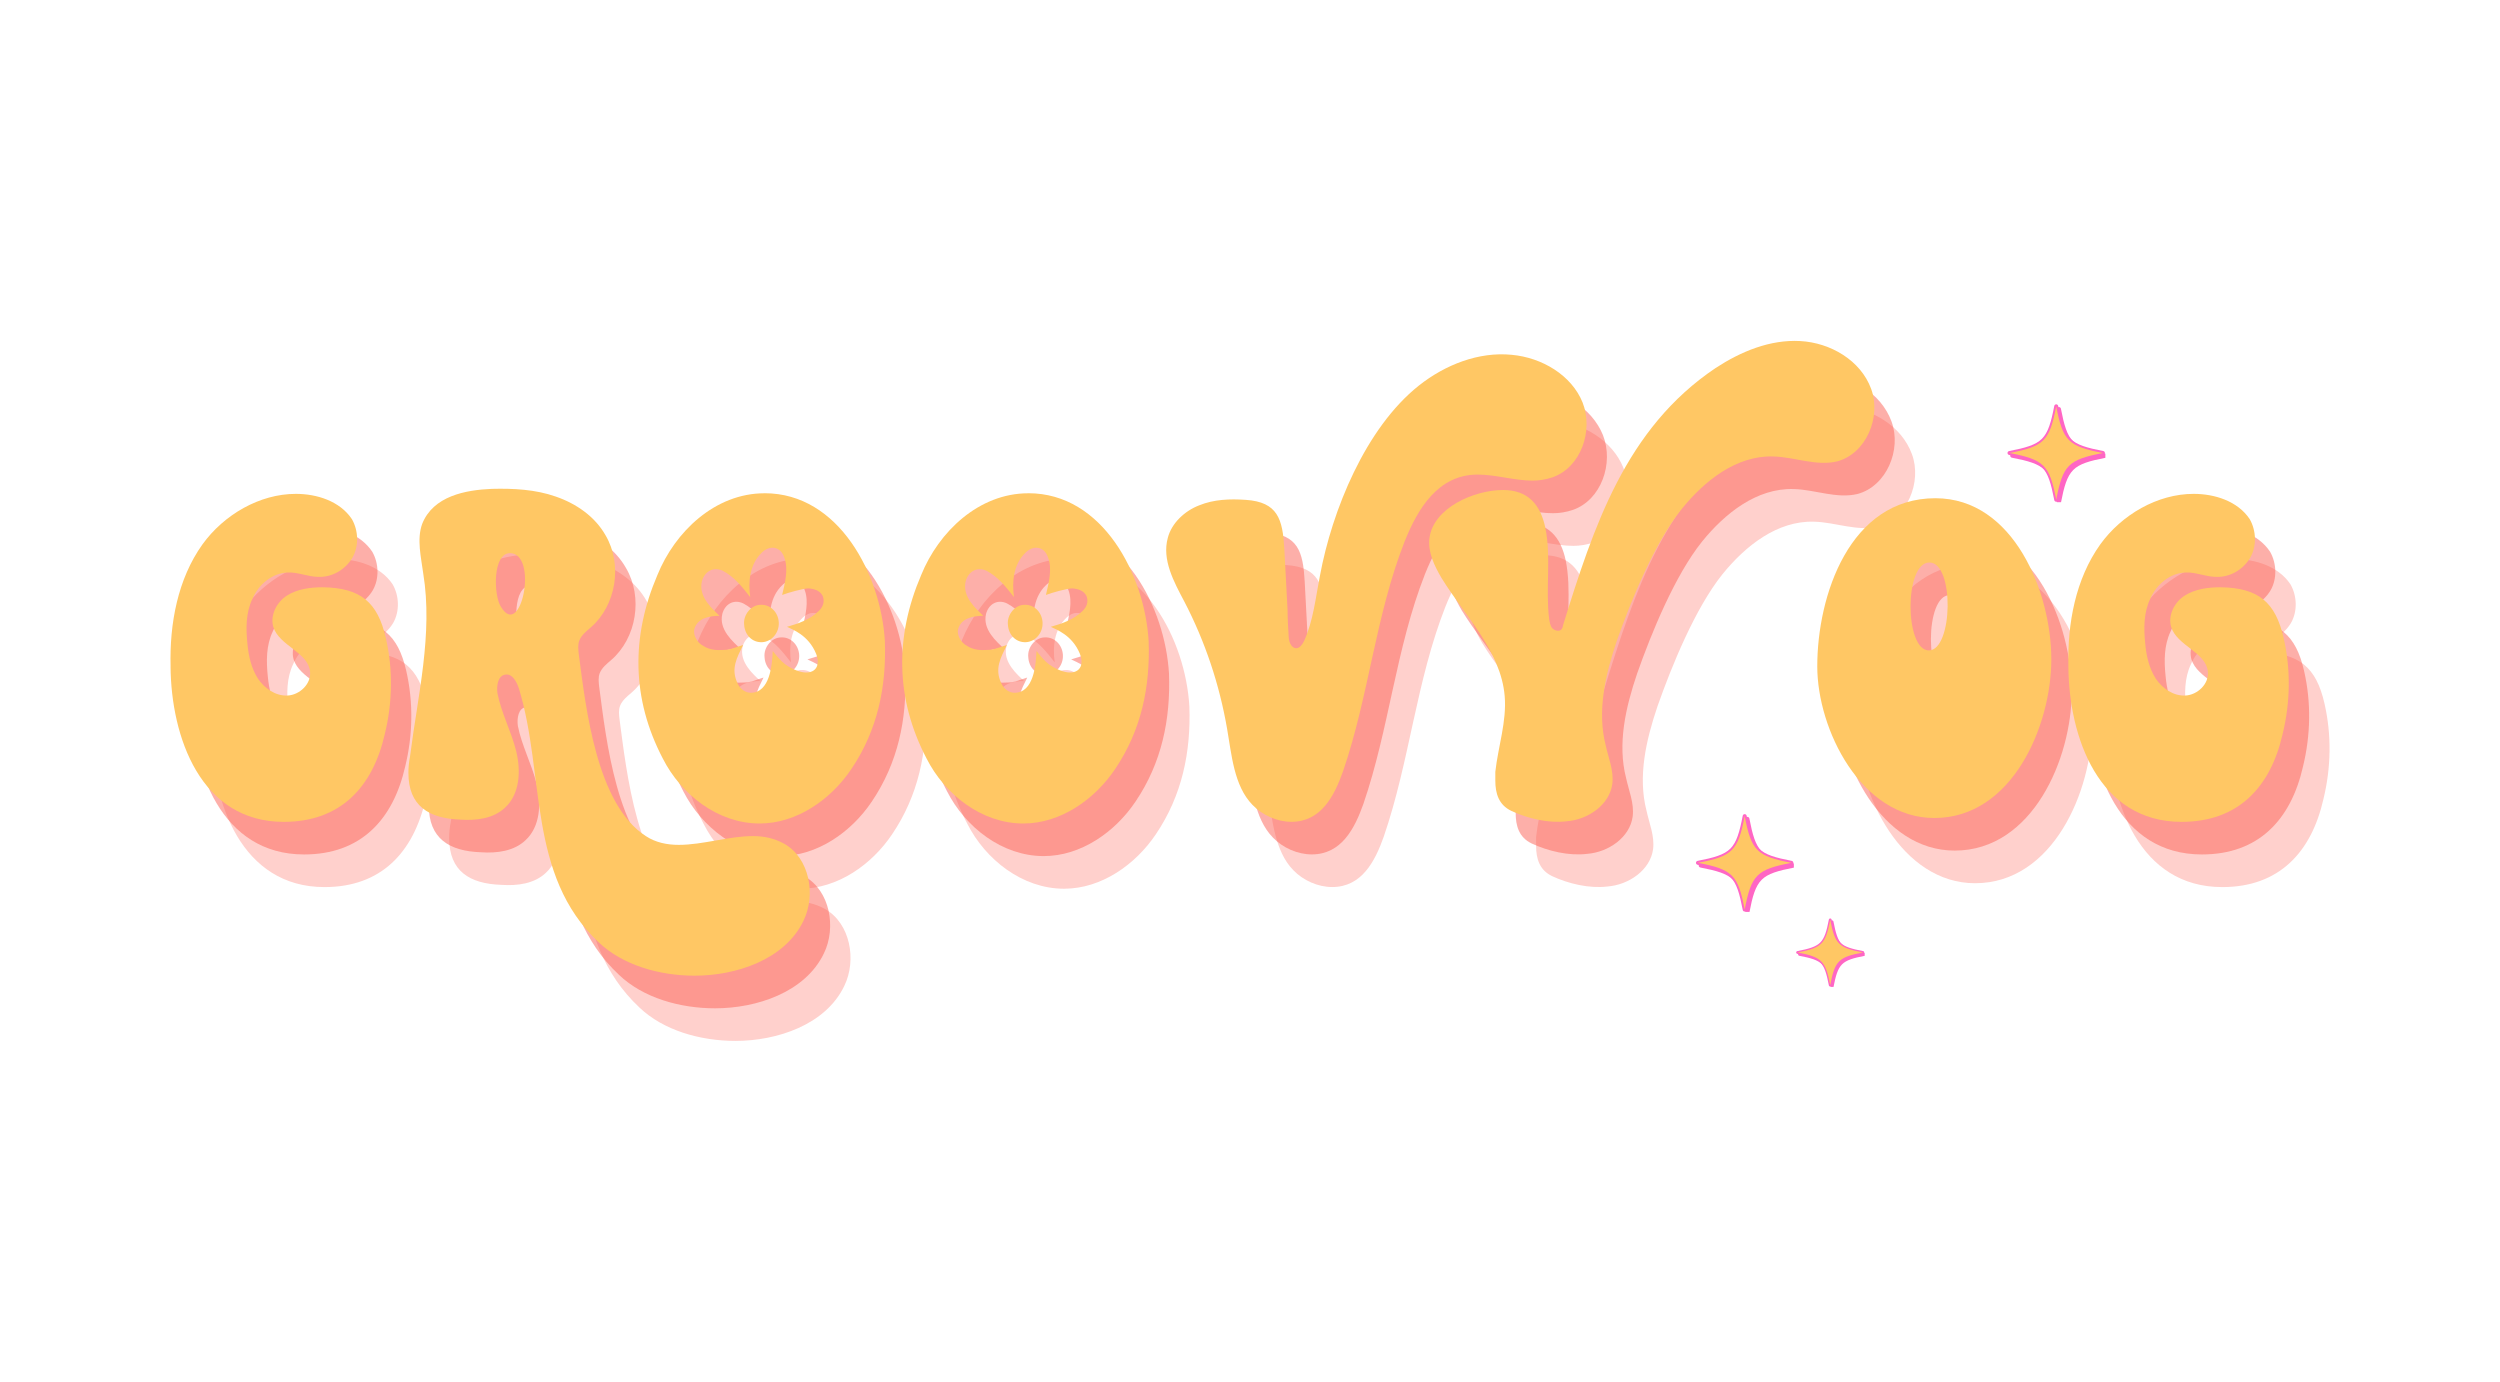 <?xml version="1.0" encoding="UTF-8"?><svg id="Layer_2" xmlns="http://www.w3.org/2000/svg" xmlns:xlink="http://www.w3.org/1999/xlink" viewBox="0 0 550 304"><defs><style>.cls-1{clip-path:url(#clippath);}.cls-2{fill:none;}.cls-2,.cls-3,.cls-4,.cls-5,.cls-6,.cls-7{stroke-width:0px;}.cls-8{clip-path:url(#clippath-1);}.cls-9{clip-path:url(#clippath-4);}.cls-10{clip-path:url(#clippath-3);}.cls-11{clip-path:url(#clippath-2);}.cls-12{clip-path:url(#clippath-6);}.cls-13{clip-path:url(#clippath-5);}.cls-3{fill:rgba(253,97,85,.3);}.cls-4{fill:rgba(253,97,85,.5);}.cls-5{fill:#ff66c4;}.cls-6{fill:#fff;}.cls-7{fill:#ffc764;}</style><clipPath id="clippath"><rect class="cls-2" x="373.12" y="179.1" width="21.53" height="21.53"/></clipPath><clipPath id="clippath-1"><rect class="cls-2" x="373.12" y="179.1" width="21.48" height="21.53"/></clipPath><clipPath id="clippath-2"><rect class="cls-2" x="373.12" y="179.1" width="21.48" height="21.32"/></clipPath><clipPath id="clippath-3"><rect class="cls-2" x="395.16" y="202.06" width="15.07" height="15.07"/></clipPath><clipPath id="clippath-4"><rect class="cls-2" x="441.96" y="88.95" width="21.22" height="21.53"/></clipPath><clipPath id="clippath-5"><rect class="cls-2" x="441.65" y="88.95" width="21.53" height="21.53"/></clipPath><clipPath id="clippath-6"><rect class="cls-2" x="441.96" y="88.95" width="21.22" height="21.06"/></clipPath></defs><g id="Layer_1-2"><rect class="cls-6" width="550" height="304"/><path class="cls-3" d="m46.49,160.95c.12,15.59,6.65,34.21,24.9,34.21,12.45,0,19.58-7.61,22.24-19.34,1.69-6.89,1.82-14.14.24-21.03-1.81-7.98-5.56-11.12-13.9-11.24-2.66,0-5.56.36-7.86,1.82-2.3,1.45-3.74,4.35-3.02,6.89,1.33,4.23,7.74,5.56,8.1,9.91.24,2.66-2.3,5.07-4.96,5.2-2.66.12-5.08-1.58-6.53-3.75-1.45-2.29-2.05-4.96-2.29-7.61-.36-3.39-.36-6.89,1.09-9.91,1.33-3.15,4.35-5.68,7.74-5.8,2.29-.12,4.47.96,6.77.96,3.02.12,5.93-1.57,7.5-4.23,1.45-2.54,1.33-5.93-.12-8.47-2.66-3.99-7.74-5.56-12.33-5.56-7.98,0-15.84,4.59-20.55,11.12-5.44,7.62-7.25,17.41-7.01,26.84Z"/><path class="cls-3" d="m110.31,194.67c3.51.24,7.25-.24,9.79-2.66,3.26-3.02,3.5-8.1,2.42-12.45-1.09-4.36-3.26-8.34-4.11-12.69-.24-1.69.12-3.99,1.81-4.11,1.45-.24,2.42,1.58,2.9,3.02,5.8,18.98,1.81,41.1,17.53,55.85,5.32,5.08,13.42,7.37,21.16,7.37,9.07,0,19.82-3.5,23.93-12.09,2.78-5.68,1.33-13.78-4.23-16.93-2.18-1.21-4.47-1.69-6.89-1.69-5.31,0-11,1.93-16.32,1.93-2.53,0-5.07-.49-7.25-1.93-10.88-7.01-13.18-28.17-14.75-40.01-.12-1.09-.24-2.06.12-3.02.48-1.21,1.57-2.06,2.54-2.9,5.56-4.83,7.01-13.78,3.26-20.19-2.3-4.11-6.41-7.01-11-8.58-4.47-1.57-9.31-1.81-14.03-1.69-5.8.24-12.93,1.57-15.35,7.73-1.21,3.39-.24,7.25.24,10.88,2.18,13.3-1.21,26.84-2.9,40.25-.24,1.21-.36,2.42-.36,3.63,0,7.25,4.47,10.04,11.48,10.28Zm10.88-58.63c6.28.12,2.42,19.34-2.06,11.73-1.57-2.54-1.81-11.73,2.06-11.73Z"/><path class="cls-3" d="m177.16,122.87c-10.88,0-19.71,8.46-23.57,18.01-5.8,13.54-5.68,27.2,1.21,40.37,3.99,7.86,12.09,14.27,21.28,14.27,8.22,0,15.71-5.32,20.18-11.97,5.8-8.58,7.74-18.13,7.38-28.17-.85-14.5-10.04-32.52-26.47-32.52Zm11.96,25.87c-1.93,1.93-4.47,2.78-7.01,3.51,1.21.6,4.71,1.81,6.4,5.92,1.21,3.02-.6,4.84-3.74,3.87-3.39-1.09-4.59-3.02-5.8-4.47-.12,3.02-.61,9.19-4.83,9.19-1.09,0-2.3-.72-2.9-2.06-1.57-3.26-.12-5.68,1.21-8.46-1.58.48-2.78,1.09-4.23,1.09-1.57.12-3.15,0-4.47-.85-1.45-.72-2.29-2.42-2.05-3.63.61-2.53,3.38-3.02,5.56-3.02-1.45-1.45-4.71-4.11-3.87-7.61.6-2.18,2.53-3.26,4.59-2.3,2.54,1.33,4.23,3.51,6.04,5.8-.48-3.39-.12-7.25,2.54-9.79.72-.73,1.57-1.09,2.3-1.09,1.21,0,2.18.72,2.66,2.18.96,2.54.12,5.68-.48,8.22,1.21-.48,4.71-1.45,5.8-1.45,1.33.12,2.53.48,3.14,1.69.48,1.33,0,2.42-.85,3.26Zm-12.81-1.33c-2.06,0-3.87,2.18-3.63,4.35.12,2.3,1.81,3.99,3.99,3.87,2.06-.12,3.75-2.05,3.63-4.35-.12-2.3-1.93-3.99-3.99-3.87Z"/><path class="cls-3" d="m235.18,122.87c-10.88,0-19.71,8.46-23.57,18.01-5.8,13.54-5.68,27.2,1.21,40.37,3.99,7.86,12.09,14.27,21.28,14.27,8.22,0,15.71-5.32,20.18-11.97,5.8-8.58,7.74-18.13,7.38-28.17-.85-14.5-10.04-32.52-26.47-32.52Zm11.96,25.87c-1.93,1.93-4.47,2.78-7.01,3.51,1.21.6,4.71,1.81,6.4,5.92,1.21,3.02-.6,4.84-3.74,3.87-3.39-1.09-4.59-3.02-5.8-4.47-.12,3.02-.61,9.19-4.83,9.19-1.09,0-2.3-.72-2.9-2.06-1.57-3.26-.12-5.68,1.21-8.46-1.58.48-2.78,1.09-4.23,1.09-1.57.12-3.15,0-4.47-.85-1.45-.72-2.29-2.42-2.05-3.63.61-2.53,3.38-3.02,5.56-3.02-1.45-1.45-4.71-4.11-3.87-7.61.6-2.18,2.53-3.26,4.59-2.3,2.54,1.33,4.23,3.51,6.04,5.8-.48-3.39-.12-7.25,2.54-9.79.72-.73,1.57-1.09,2.3-1.09,1.21,0,2.18.72,2.66,2.18.96,2.54.12,5.68-.48,8.22,1.21-.48,4.71-1.45,5.8-1.45,1.33.12,2.53.48,3.14,1.69.48,1.33,0,2.42-.85,3.26Zm-12.81-1.33c-2.06,0-3.87,2.18-3.63,4.35.12,2.3,1.81,3.99,3.99,3.87,2.06-.12,3.75-2.05,3.63-4.35-.12-2.3-1.93-3.99-3.99-3.87Z"/><path class="cls-3" d="m292.24,148.62c-.24-4.47-.48-8.95-.72-13.54-.36-6.53-1.45-10.28-8.47-10.76-3.5-.24-7.01-.12-10.27,1.21-3.15,1.21-6.04,3.87-6.89,7.14-1.33,4.83,1.33,9.67,3.63,14.02,4.59,8.82,7.73,18.25,9.42,28.04.97,5.44,1.45,12.45,5.56,16.68,2.18,2.29,5.44,3.74,8.58,3.74,6.53,0,9.43-5.68,11.36-11.12,5.68-16.56,7.13-34.21,13.54-50.53,2.9-7.25,7.37-14.74,16.08-14.74,3.99,0,8.1,1.33,12.09,1.33,1.45,0,2.9-.24,4.35-.72,6.28-2.18,9.07-10.28,6.65-16.44-2.42-6.04-8.95-9.91-15.6-10.52-7.25-.72-14.63,2.18-20.43,6.77-11.72,9.31-19.09,27.44-21.76,41.82-.96,4.84-1.45,9.91-3.5,14.39-.36.73-.96,1.57-1.69,1.57-1.21,0-1.69-1.57-1.69-2.66-.12-1.93-.24-3.74-.24-5.68Z"/><path class="cls-3" d="m341.44,192.74c3.63,1.69,8.22,2.78,12.2,2.29,4.71-.36,9.43-3.62,10.04-8.22.36-2.9-.85-5.68-1.45-8.46-1.93-7.5-.12-15.47,2.42-22.97,3.14-8.94,8.34-21.63,14.26-29.01,5.07-6.28,12.09-11.85,20.19-11.6,4.71.12,9.43,2.18,14.02,1.09,6.41-1.69,9.79-9.79,7.5-15.96-2.3-6.28-8.95-10.15-15.6-10.52-6.65-.36-13.05,2.3-18.61,5.93-19.82,13.3-26.84,34.93-33.6,56.69,0,.25-.12.61-.36.85-.48.49-1.45.24-1.93-.24s-.61-1.33-.73-2.05c-.84-6.65.49-13.54-.84-20.07-1.09-5.2-3.87-8.34-9.31-8.34-6.28,0-15.35,3.87-16.2,10.64-.36,3.02,1.09,6.04,2.66,8.71,5.2,8.46,13.06,16.07,13.9,25.98.48,5.56-1.45,11.12-2.06,16.68v1.93c0,2.78.73,5.32,3.51,6.65Z"/><path class="cls-3" d="m434.51,194.31c17.16,0,25.74-20.31,25.74-34.93s-8.22-35.42-25.5-35.42c-18.86,0-25.99,21.4-25.99,36.99,0,13.9,9.67,33.36,25.75,33.36Zm-1.21-36.87c-5.32,0-5.44-19.34.12-19.34s5.2,19.34-.12,19.34Z"/><path class="cls-3" d="m464.01,160.95c.12,15.59,6.65,34.21,24.9,34.21,12.45,0,19.58-7.61,22.24-19.34,1.69-6.89,1.82-14.14.24-21.03-1.81-7.98-5.56-11.12-13.9-11.24-2.66,0-5.56.36-7.86,1.82-2.3,1.45-3.74,4.35-3.02,6.89,1.33,4.23,7.74,5.56,8.1,9.91.24,2.66-2.3,5.07-4.96,5.2-2.66.12-5.08-1.58-6.53-3.75-1.45-2.29-2.05-4.96-2.29-7.61-.36-3.39-.36-6.89,1.09-9.91,1.33-3.15,4.35-5.68,7.74-5.8,2.29-.12,4.47.96,6.77.96,3.02.12,5.93-1.57,7.5-4.23,1.45-2.54,1.33-5.93-.12-8.47-2.66-3.99-7.74-5.56-12.33-5.56-7.98,0-15.84,4.59-20.55,11.12-5.44,7.62-7.25,17.41-7.01,26.84Z"/><path class="cls-4" d="m42,153.77c.12,15.59,6.65,34.21,24.9,34.21,12.45,0,19.58-7.61,22.24-19.34,1.69-6.89,1.82-14.14.24-21.03-1.81-7.98-5.56-11.12-13.9-11.24-2.66,0-5.56.36-7.86,1.82-2.3,1.45-3.74,4.35-3.02,6.89,1.33,4.23,7.74,5.56,8.1,9.91.24,2.66-2.3,5.07-4.96,5.2-2.66.12-5.08-1.58-6.53-3.75-1.45-2.29-2.05-4.96-2.29-7.61-.36-3.39-.36-6.89,1.09-9.91,1.33-3.15,4.35-5.68,7.74-5.8,2.29-.12,4.47.96,6.77.96,3.02.12,5.93-1.57,7.5-4.23,1.45-2.54,1.33-5.93-.12-8.47-2.66-3.99-7.74-5.56-12.33-5.56-7.98,0-15.84,4.59-20.55,11.12-5.44,7.62-7.25,17.41-7.01,26.84Z"/><path class="cls-4" d="m105.83,187.5c3.51.24,7.25-.24,9.79-2.66,3.26-3.02,3.5-8.1,2.42-12.45-1.09-4.36-3.26-8.34-4.11-12.69-.24-1.69.12-3.99,1.81-4.11,1.45-.24,2.42,1.58,2.9,3.02,5.8,18.98,1.81,41.1,17.53,55.85,5.32,5.08,13.42,7.37,21.16,7.37,9.07,0,19.82-3.5,23.93-12.09,2.78-5.68,1.33-13.78-4.23-16.93-2.18-1.21-4.47-1.69-6.89-1.69-5.31,0-11,1.93-16.32,1.93-2.53,0-5.07-.49-7.25-1.93-10.88-7.01-13.18-28.17-14.75-40.01-.12-1.09-.24-2.06.12-3.02.48-1.21,1.57-2.06,2.54-2.9,5.56-4.83,7.01-13.78,3.26-20.19-2.3-4.11-6.41-7.01-11-8.58-4.47-1.57-9.31-1.81-14.03-1.69-5.8.24-12.93,1.57-15.35,7.73-1.21,3.39-.24,7.25.24,10.88,2.18,13.3-1.21,26.84-2.9,40.25-.24,1.21-.36,2.42-.36,3.63,0,7.25,4.47,10.04,11.48,10.28Zm10.88-58.63c6.28.12,2.42,19.34-2.06,11.73-1.57-2.54-1.81-11.73,2.06-11.73Z"/><path class="cls-4" d="m172.68,115.69c-10.88,0-19.71,8.46-23.57,18.01-5.8,13.54-5.68,27.2,1.21,40.37,3.99,7.86,12.09,14.27,21.28,14.27,8.22,0,15.71-5.32,20.18-11.97,5.8-8.58,7.74-18.13,7.38-28.17-.85-14.5-10.04-32.52-26.47-32.52Zm11.96,25.87c-1.93,1.93-4.47,2.78-7.01,3.51,1.21.6,4.71,1.81,6.4,5.92,1.21,3.02-.6,4.84-3.74,3.87-3.39-1.09-4.59-3.02-5.8-4.47-.12,3.02-.61,9.19-4.83,9.19-1.09,0-2.3-.72-2.9-2.06-1.57-3.26-.12-5.68,1.21-8.46-1.58.48-2.78,1.09-4.23,1.09-1.57.12-3.15,0-4.47-.85-1.45-.72-2.29-2.42-2.05-3.63.61-2.53,3.38-3.02,5.56-3.02-1.45-1.45-4.71-4.11-3.87-7.61.6-2.18,2.53-3.26,4.59-2.3,2.54,1.33,4.23,3.51,6.04,5.8-.48-3.39-.12-7.25,2.54-9.79.72-.73,1.57-1.09,2.3-1.09,1.21,0,2.18.72,2.66,2.18.96,2.54.12,5.68-.48,8.22,1.21-.48,4.71-1.45,5.8-1.45,1.33.12,2.53.48,3.14,1.69.48,1.33,0,2.42-.85,3.26Zm-12.81-1.33c-2.06,0-3.87,2.18-3.63,4.35.12,2.3,1.81,3.99,3.99,3.87,2.06-.12,3.75-2.05,3.63-4.35-.12-2.3-1.93-3.99-3.99-3.87Z"/><path class="cls-4" d="m230.7,115.69c-10.88,0-19.71,8.46-23.57,18.01-5.8,13.54-5.68,27.2,1.21,40.37,3.99,7.86,12.09,14.27,21.28,14.27,8.22,0,15.71-5.32,20.18-11.97,5.8-8.58,7.74-18.13,7.38-28.17-.85-14.5-10.04-32.52-26.47-32.52Zm11.96,25.87c-1.93,1.93-4.47,2.78-7.01,3.51,1.21.6,4.71,1.81,6.4,5.92,1.21,3.02-.6,4.84-3.74,3.87-3.39-1.09-4.59-3.02-5.8-4.47-.12,3.02-.61,9.19-4.83,9.19-1.09,0-2.3-.72-2.9-2.06-1.57-3.26-.12-5.68,1.21-8.46-1.58.48-2.78,1.09-4.23,1.09-1.57.12-3.15,0-4.47-.85-1.45-.72-2.29-2.42-2.05-3.63.61-2.53,3.38-3.02,5.56-3.02-1.45-1.45-4.71-4.11-3.87-7.61.6-2.18,2.53-3.26,4.59-2.3,2.54,1.33,4.23,3.51,6.04,5.8-.48-3.39-.12-7.25,2.54-9.79.72-.73,1.57-1.09,2.3-1.09,1.21,0,2.18.72,2.66,2.18.96,2.54.12,5.68-.48,8.22,1.21-.48,4.71-1.45,5.8-1.45,1.33.12,2.53.48,3.14,1.69.48,1.33,0,2.42-.85,3.26Zm-12.81-1.33c-2.06,0-3.87,2.18-3.63,4.35.12,2.3,1.81,3.99,3.99,3.87,2.06-.12,3.75-2.05,3.63-4.35-.12-2.3-1.93-3.99-3.99-3.87Z"/><path class="cls-4" d="m287.75,141.44c-.24-4.47-.48-8.95-.72-13.54-.36-6.53-1.45-10.28-8.47-10.76-3.5-.24-7.01-.12-10.27,1.21-3.15,1.21-6.04,3.87-6.89,7.14-1.33,4.83,1.33,9.67,3.63,14.02,4.59,8.82,7.73,18.25,9.42,28.04.97,5.44,1.45,12.45,5.56,16.68,2.18,2.29,5.44,3.74,8.58,3.74,6.53,0,9.43-5.68,11.36-11.12,5.68-16.56,7.13-34.21,13.54-50.53,2.9-7.25,7.37-14.74,16.08-14.74,3.99,0,8.1,1.33,12.09,1.33,1.45,0,2.9-.24,4.35-.72,6.28-2.18,9.07-10.28,6.65-16.44-2.42-6.04-8.95-9.91-15.6-10.52-7.25-.72-14.63,2.18-20.43,6.77-11.72,9.31-19.09,27.44-21.76,41.82-.96,4.84-1.45,9.91-3.5,14.39-.36.73-.96,1.57-1.69,1.57-1.21,0-1.69-1.57-1.69-2.66-.12-1.93-.24-3.74-.24-5.68Z"/><path class="cls-4" d="m336.95,185.56c3.63,1.69,8.22,2.78,12.2,2.29,4.71-.36,9.43-3.62,10.04-8.22.36-2.9-.85-5.68-1.45-8.46-1.93-7.5-.12-15.47,2.42-22.97,3.14-8.94,8.34-21.63,14.26-29.01,5.07-6.28,12.09-11.85,20.19-11.6,4.71.12,9.43,2.18,14.02,1.09,6.41-1.69,9.79-9.79,7.5-15.96-2.3-6.28-8.95-10.15-15.6-10.52-6.65-.36-13.05,2.3-18.61,5.93-19.82,13.3-26.84,34.93-33.6,56.69,0,.25-.12.61-.36.85-.48.49-1.45.24-1.93-.24s-.61-1.33-.73-2.05c-.84-6.65.49-13.54-.84-20.07-1.09-5.2-3.87-8.34-9.31-8.34-6.28,0-15.35,3.87-16.2,10.64-.36,3.02,1.09,6.04,2.66,8.71,5.2,8.46,13.06,16.07,13.9,25.98.48,5.56-1.45,11.12-2.06,16.68v1.93c0,2.78.73,5.32,3.51,6.65Z"/><path class="cls-4" d="m430.03,187.13c17.16,0,25.74-20.31,25.74-34.93s-8.22-35.42-25.5-35.42c-18.86,0-25.99,21.4-25.99,36.99,0,13.9,9.67,33.36,25.75,33.36Zm-1.21-36.87c-5.32,0-5.44-19.34.12-19.34s5.2,19.34-.12,19.34Z"/><path class="cls-4" d="m459.52,153.77c.12,15.59,6.65,34.21,24.9,34.21,12.45,0,19.58-7.61,22.24-19.34,1.69-6.89,1.82-14.14.24-21.03-1.81-7.98-5.56-11.12-13.9-11.24-2.66,0-5.56.36-7.86,1.82-2.3,1.45-3.74,4.35-3.02,6.89,1.33,4.23,7.74,5.56,8.1,9.91.24,2.66-2.3,5.07-4.96,5.2-2.66.12-5.08-1.58-6.53-3.75-1.45-2.29-2.05-4.96-2.29-7.61-.36-3.39-.36-6.89,1.09-9.91,1.33-3.15,4.35-5.68,7.74-5.8,2.29-.12,4.47.96,6.77.96,3.02.12,5.93-1.57,7.5-4.23,1.45-2.54,1.33-5.93-.12-8.47-2.66-3.99-7.74-5.56-12.33-5.56-7.98,0-15.84,4.59-20.55,11.12-5.44,7.62-7.25,17.41-7.01,26.84Z"/><path class="cls-7" d="m37.52,146.6c.12,15.59,6.65,34.21,24.9,34.21,12.45,0,19.58-7.61,22.24-19.34,1.69-6.89,1.82-14.14.24-21.03-1.81-7.98-5.56-11.12-13.9-11.24-2.66,0-5.56.36-7.86,1.82-2.3,1.45-3.74,4.35-3.02,6.89,1.33,4.23,7.74,5.56,8.1,9.91.24,2.66-2.3,5.07-4.96,5.2-2.66.12-5.08-1.58-6.53-3.75-1.45-2.29-2.05-4.96-2.29-7.61-.36-3.39-.36-6.89,1.09-9.91,1.33-3.15,4.35-5.68,7.74-5.8,2.29-.12,4.47.96,6.77.96,3.02.12,5.93-1.57,7.5-4.23,1.45-2.54,1.33-5.93-.12-8.47-2.66-3.99-7.74-5.56-12.33-5.56-7.98,0-15.84,4.59-20.55,11.12-5.44,7.62-7.25,17.41-7.01,26.84Z"/><path class="cls-7" d="m101.34,180.32c3.51.24,7.25-.24,9.79-2.66,3.26-3.02,3.5-8.1,2.42-12.45-1.09-4.36-3.26-8.34-4.11-12.69-.24-1.69.12-3.99,1.81-4.11,1.45-.24,2.42,1.58,2.9,3.02,5.8,18.98,1.81,41.1,17.53,55.85,5.32,5.08,13.42,7.37,21.16,7.37,9.07,0,19.82-3.5,23.93-12.09,2.78-5.68,1.33-13.78-4.23-16.93-2.18-1.21-4.47-1.69-6.89-1.69-5.31,0-11,1.93-16.32,1.93-2.53,0-5.07-.49-7.25-1.93-10.88-7.01-13.18-28.17-14.75-40.01-.12-1.09-.24-2.06.12-3.02.48-1.21,1.57-2.06,2.54-2.9,5.56-4.83,7.01-13.78,3.26-20.19-2.3-4.11-6.41-7.01-11-8.58-4.47-1.57-9.31-1.81-14.03-1.69-5.8.24-12.93,1.57-15.35,7.73-1.21,3.39-.24,7.25.24,10.88,2.18,13.3-1.21,26.84-2.9,40.25-.24,1.21-.36,2.42-.36,3.63,0,7.25,4.47,10.04,11.48,10.28Zm10.88-58.63c6.28.12,2.42,19.34-2.06,11.73-1.57-2.54-1.81-11.73,2.06-11.73Z"/><path class="cls-7" d="m168.19,108.52c-10.88,0-19.71,8.46-23.57,18.01-5.8,13.54-5.68,27.2,1.21,40.37,3.99,7.86,12.09,14.27,21.28,14.27,8.22,0,15.71-5.32,20.18-11.97,5.8-8.58,7.74-18.13,7.38-28.17-.85-14.5-10.04-32.52-26.47-32.52Zm11.96,25.87c-1.93,1.93-4.47,2.78-7.01,3.51,1.21.6,4.71,1.81,6.4,5.92,1.21,3.02-.6,4.84-3.74,3.87-3.39-1.09-4.59-3.02-5.8-4.47-.12,3.02-.61,9.19-4.83,9.19-1.09,0-2.3-.72-2.9-2.06-1.57-3.26-.12-5.68,1.21-8.46-1.58.48-2.78,1.09-4.23,1.09-1.57.12-3.15,0-4.47-.85-1.45-.72-2.29-2.42-2.05-3.63.61-2.53,3.38-3.02,5.56-3.02-1.45-1.45-4.71-4.11-3.87-7.61.6-2.18,2.53-3.26,4.59-2.3,2.54,1.33,4.23,3.51,6.04,5.8-.48-3.39-.12-7.25,2.54-9.79.72-.73,1.57-1.09,2.3-1.09,1.21,0,2.18.72,2.66,2.18.96,2.54.12,5.68-.48,8.22,1.21-.48,4.71-1.45,5.8-1.45,1.33.12,2.53.48,3.14,1.69.48,1.33,0,2.42-.85,3.26Zm-12.81-1.33c-2.06,0-3.87,2.18-3.63,4.35.12,2.3,1.81,3.99,3.99,3.87,2.06-.12,3.75-2.05,3.63-4.35-.12-2.3-1.93-3.99-3.99-3.87Z"/><path class="cls-7" d="m226.22,108.52c-10.88,0-19.71,8.46-23.57,18.01-5.8,13.54-5.68,27.2,1.21,40.37,3.99,7.86,12.09,14.27,21.28,14.27,8.22,0,15.71-5.32,20.18-11.97,5.8-8.58,7.74-18.13,7.38-28.17-.85-14.5-10.04-32.52-26.47-32.52Zm11.96,25.87c-1.93,1.93-4.47,2.78-7.01,3.51,1.21.6,4.71,1.81,6.4,5.92,1.21,3.02-.6,4.84-3.74,3.87-3.39-1.09-4.59-3.02-5.8-4.47-.12,3.02-.61,9.19-4.83,9.19-1.09,0-2.3-.72-2.9-2.06-1.57-3.26-.12-5.68,1.21-8.46-1.58.48-2.78,1.09-4.23,1.09-1.57.12-3.15,0-4.47-.85-1.45-.72-2.29-2.42-2.05-3.63.61-2.53,3.38-3.02,5.56-3.02-1.45-1.45-4.71-4.11-3.87-7.61.6-2.18,2.53-3.26,4.59-2.3,2.54,1.33,4.23,3.51,6.04,5.8-.48-3.39-.12-7.25,2.54-9.79.72-.73,1.57-1.09,2.3-1.09,1.21,0,2.18.72,2.66,2.18.96,2.54.12,5.68-.48,8.22,1.21-.48,4.71-1.45,5.8-1.45,1.33.12,2.53.48,3.14,1.69.48,1.33,0,2.42-.85,3.26Zm-12.81-1.33c-2.06,0-3.87,2.18-3.63,4.35.12,2.3,1.81,3.99,3.99,3.87,2.06-.12,3.75-2.05,3.63-4.35-.12-2.3-1.93-3.99-3.99-3.87Z"/><path class="cls-7" d="m283.27,134.27c-.24-4.47-.48-8.95-.72-13.54-.36-6.53-1.45-10.28-8.47-10.76-3.5-.24-7.01-.12-10.27,1.21-3.15,1.21-6.04,3.87-6.89,7.14-1.33,4.83,1.33,9.67,3.63,14.02,4.59,8.82,7.73,18.25,9.42,28.04.97,5.44,1.45,12.45,5.56,16.68,2.18,2.29,5.44,3.74,8.58,3.74,6.53,0,9.43-5.68,11.36-11.12,5.68-16.56,7.13-34.21,13.54-50.53,2.9-7.25,7.37-14.74,16.08-14.74,3.99,0,8.1,1.33,12.09,1.33,1.45,0,2.9-.24,4.35-.72,6.28-2.18,9.07-10.28,6.65-16.44-2.42-6.04-8.95-9.91-15.6-10.52-7.25-.72-14.63,2.18-20.43,6.77-11.72,9.31-19.09,27.44-21.76,41.82-.96,4.84-1.45,9.91-3.5,14.39-.36.73-.96,1.57-1.69,1.57-1.21,0-1.69-1.57-1.69-2.66-.12-1.93-.24-3.74-.24-5.68Z"/><path class="cls-7" d="m332.47,178.39c3.63,1.69,8.22,2.78,12.2,2.29,4.71-.36,9.43-3.62,10.04-8.22.36-2.9-.85-5.68-1.45-8.46-1.93-7.5-.12-15.47,2.42-22.97,3.14-8.94,8.34-21.63,14.26-29.01,5.07-6.28,12.09-11.85,20.19-11.6,4.71.12,9.43,2.18,14.02,1.09,6.41-1.69,9.79-9.79,7.5-15.96-2.3-6.28-8.95-10.15-15.6-10.52-6.65-.36-13.05,2.3-18.61,5.93-19.82,13.3-26.84,34.93-33.6,56.69,0,.25-.12.61-.36.85-.48.49-1.45.24-1.93-.24s-.61-1.33-.73-2.05c-.84-6.65.49-13.54-.84-20.07-1.09-5.2-3.87-8.34-9.31-8.34-6.28,0-15.35,3.87-16.2,10.64-.36,3.02,1.09,6.04,2.66,8.71,5.2,8.46,13.06,16.07,13.9,25.98.48,5.56-1.45,11.12-2.06,16.68v1.93c0,2.78.73,5.32,3.51,6.65Z"/><path class="cls-7" d="m425.55,179.96c17.16,0,25.74-20.31,25.74-34.93s-8.22-35.42-25.5-35.42c-18.86,0-25.99,21.4-25.99,36.99,0,13.9,9.67,33.36,25.75,33.36Zm-1.21-36.87c-5.32,0-5.44-19.34.12-19.34s5.2,19.34-.12,19.34Z"/><path class="cls-7" d="m455.04,146.6c.12,15.59,6.65,34.21,24.9,34.21,12.45,0,19.58-7.61,22.24-19.34,1.69-6.89,1.82-14.14.24-21.03-1.81-7.98-5.56-11.12-13.9-11.24-2.66,0-5.56.36-7.86,1.82-2.3,1.45-3.74,4.35-3.02,6.89,1.33,4.23,7.74,5.56,8.1,9.91.24,2.66-2.3,5.07-4.96,5.2-2.66.12-5.08-1.58-6.53-3.75-1.45-2.29-2.05-4.96-2.29-7.61-.36-3.39-.36-6.89,1.09-9.91,1.33-3.15,4.35-5.68,7.74-5.8,2.29-.12,4.47.96,6.77.96,3.02.12,5.93-1.57,7.5-4.23,1.45-2.54,1.33-5.93-.12-8.47-2.66-3.99-7.74-5.56-12.33-5.56-7.98,0-15.84,4.59-20.55,11.12-5.44,7.62-7.25,17.41-7.01,26.84Z"/><g class="cls-1"><path class="cls-5" d="m384.43,201.13c-.21,0-.39-.15-.43-.35-.7-3.63-1.33-5.85-2.71-7.22s-3.6-2.01-7.22-2.71c-.21-.04-.36-.22-.36-.43s.15-.39.36-.43c3.62-.7,5.85-1.33,7.22-2.71s2.01-3.59,2.71-7.22c.04-.21.22-.35.43-.35s.39.15.43.35c.7,3.63,1.33,5.85,2.7,7.22,1.37,1.37,3.6,2.01,7.22,2.71.21.04.36.22.36.43s-.15.39-.36.43c-3.62.7-5.85,1.33-7.22,2.71s-2.01,3.59-2.7,7.22c-.04.21-.22.35-.43.35Z"/></g><g class="cls-8"><path class="cls-5" d="m383.83,200.54c-.21,0-.39-.15-.43-.36-.7-3.63-1.33-5.85-2.71-7.22s-3.6-2.01-7.22-2.71c-.21-.04-.36-.22-.36-.43s.15-.39.36-.43c3.62-.7,5.85-1.33,7.22-2.71s2.01-3.59,2.71-7.22c.04-.21.22-.35.43-.35s.39.15.43.35c.7,3.63,1.33,5.85,2.7,7.22,1.37,1.37,3.6,2.01,7.22,2.71.21.04.36.22.36.43s-.15.39-.36.43c-3.62.7-5.85,1.33-7.22,2.71-1.37,1.37-2.01,3.59-2.7,7.22-.04.21-.22.36-.43.36Z"/></g><g class="cls-11"><path class="cls-7" d="m394.11,189.82c-7.63,1.46-8.81,2.65-10.28,10.28-1.46-7.62-2.65-8.81-10.28-10.28,7.62-1.46,8.81-2.65,10.28-10.28,1.46,7.62,2.65,8.81,10.28,10.28Z"/></g><g class="cls-10"><path class="cls-5" d="m403.06,217.45c-.15,0-.27-.11-.3-.25-.48-2.53-.93-4.08-1.89-5.04s-2.51-1.41-5.04-1.89c-.15-.03-.25-.16-.25-.3s.11-.27.25-.3c2.53-.49,4.08-.93,5.04-1.89s1.41-2.51,1.89-5.05c.03-.15.16-.25.3-.25s.27.1.3.25c.49,2.53.93,4.09,1.89,5.05s2.51,1.4,5.05,1.89c.15.03.25.16.25.3s-.1.27-.25.3c-2.53.48-4.09.93-5.05,1.89s-1.4,2.51-1.89,5.04c-.03.15-.15.25-.3.25Z"/><path class="cls-5" d="m402.65,217.03c-.15,0-.27-.1-.3-.25-.49-2.53-.93-4.09-1.89-5.05-.96-.96-2.52-1.4-5.05-1.89-.15-.03-.25-.16-.25-.3s.11-.27.25-.3c2.53-.48,4.08-.93,5.05-1.89.96-.96,1.4-2.51,1.89-5.04.03-.15.15-.25.3-.25s.27.11.3.25c.49,2.53.93,4.08,1.89,5.04.96.96,2.51,1.41,5.04,1.89.15.03.25.16.25.3s-.11.27-.25.3c-2.53.49-4.08.93-5.04,1.89-.96.96-1.41,2.51-1.89,5.05-.03.15-.15.25-.3.25Z"/><path class="cls-7" d="m409.83,209.54c-5.33,1.02-6.16,1.85-7.18,7.18-1.03-5.33-1.86-6.16-7.18-7.18,5.33-1.02,6.16-1.85,7.18-7.18,1.02,5.33,1.85,6.16,7.18,7.18Z"/></g><g class="cls-9"><path class="cls-5" d="m452.97,110.98c-.21,0-.39-.15-.43-.36-.7-3.62-1.33-5.85-2.71-7.22s-3.6-2.01-7.22-2.71c-.21-.04-.36-.22-.36-.43s.15-.39.36-.43c3.62-.7,5.85-1.33,7.22-2.71s2.01-3.59,2.71-7.22c.04-.21.22-.35.43-.35s.39.15.43.35c.7,3.63,1.33,5.85,2.71,7.22s3.59,2.01,7.22,2.71c.21.04.35.22.35.43s-.15.39-.35.43c-3.63.7-5.85,1.33-7.22,2.71s-2.01,3.6-2.71,7.22c-.04.21-.22.36-.43.36Z"/></g><g class="cls-13"><path class="cls-5" d="m452.37,110.38c-.21,0-.39-.15-.43-.36-.7-3.62-1.33-5.85-2.71-7.22s-3.6-2.01-7.22-2.71c-.21-.04-.36-.22-.36-.43s.15-.39.36-.43c3.62-.7,5.85-1.33,7.22-2.71s2.01-3.59,2.71-7.22c.04-.21.22-.35.43-.35s.39.15.43.35c.7,3.63,1.33,5.85,2.71,7.22s3.59,2.01,7.22,2.71c.21.04.35.22.35.43s-.15.39-.35.43c-3.63.7-5.85,1.33-7.22,2.71s-2.01,3.6-2.71,7.22c-.04.21-.22.36-.43.36Z"/></g><g class="cls-12"><path class="cls-7" d="m462.65,99.66c-7.62,1.46-8.81,2.65-10.28,10.28-1.46-7.62-2.65-8.81-10.28-10.28,7.62-1.46,8.81-2.65,10.28-10.28,1.46,7.62,2.65,8.81,10.28,10.28Z"/></g></g></svg>